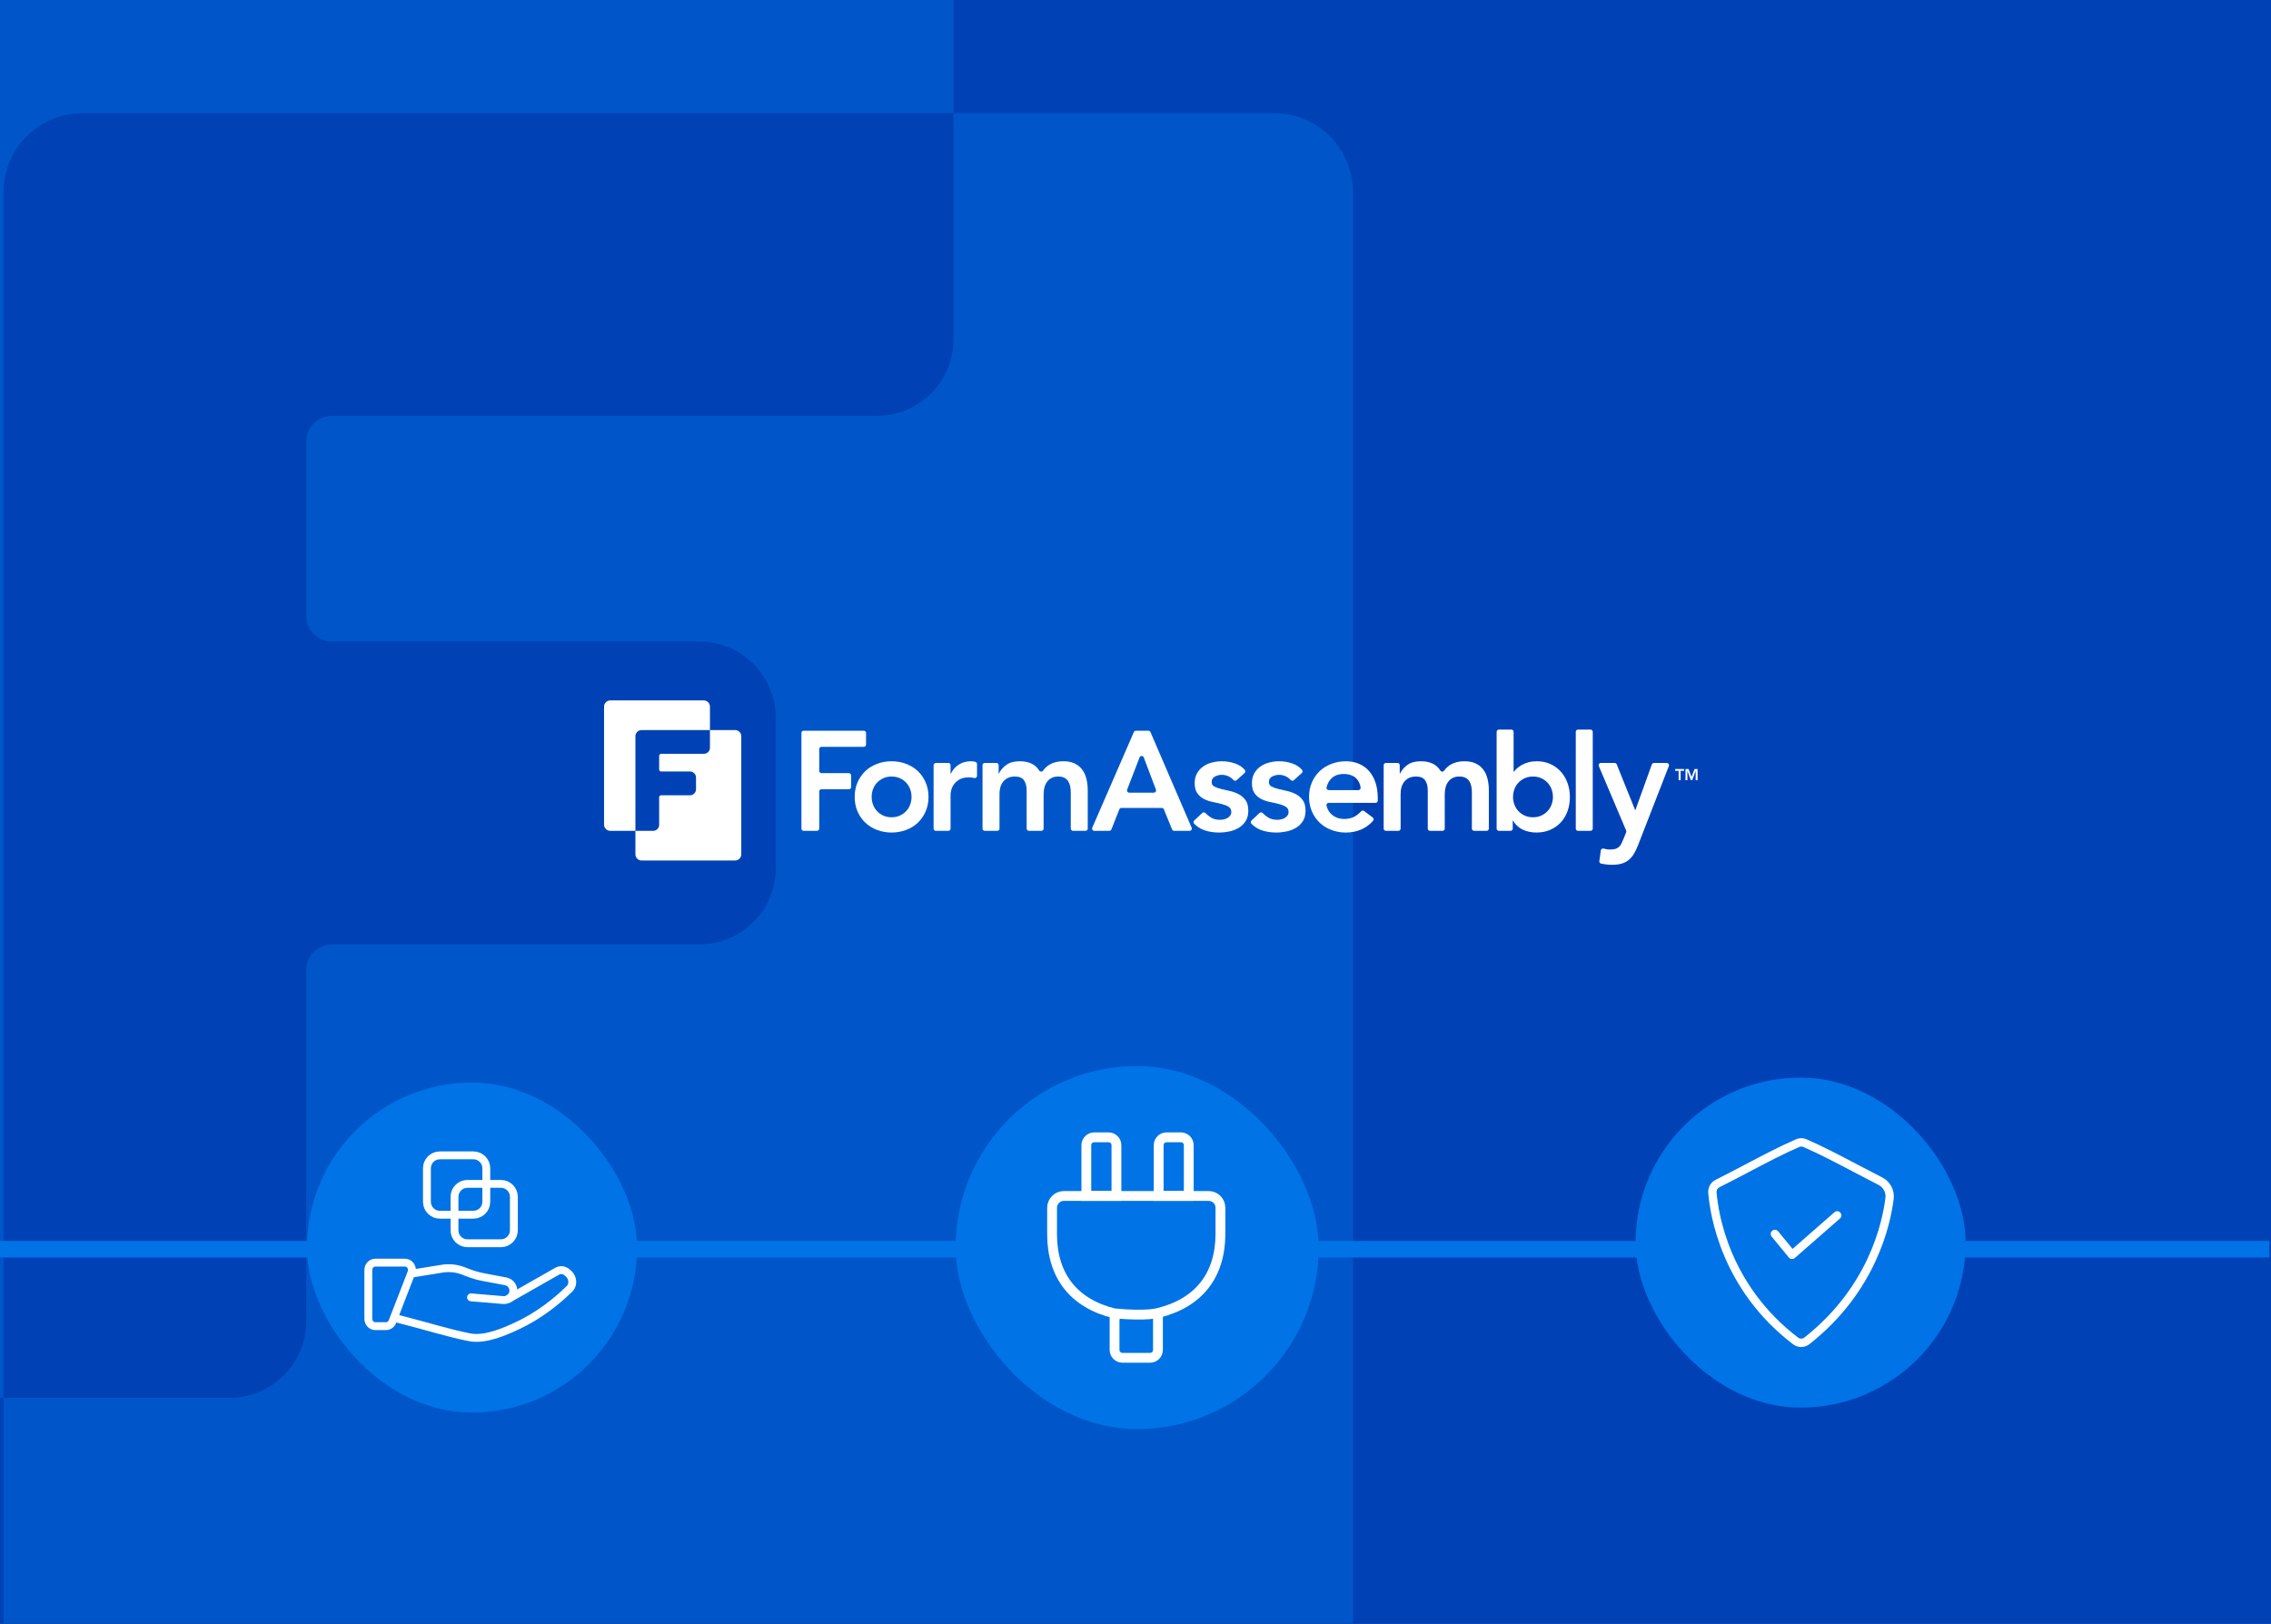 <svg width="688" height="492" viewBox="0 0 688 492" fill="none" xmlns="http://www.w3.org/2000/svg">
<rect x="0" y="0" width="688" height="492" fill="#333333" stroke="none"/>
<g clip-path="url(#clip0_985_2189)">
<rect width="688" height="492" fill="#0042B6"/>
<g style="mix-blend-mode:multiply" opacity="0.4">
<path d="M385.97 34.302H288.884V102.796C288.884 115.632 278.487 126.007 265.651 126.007H100.597C96.264 126.007 92.776 129.495 92.776 133.827V186.611C92.776 190.943 96.264 194.363 100.597 194.363H211.818C224.655 194.363 235.052 204.76 235.052 217.597V262.925C235.052 275.761 224.655 286.158 211.818 286.158H100.597C96.264 286.158 92.776 289.647 92.776 293.911V400.321C92.776 413.158 82.379 423.532 69.565 423.532H1.072V514.051C1.072 527.298 11.742 537.969 24.99 537.969H385.97C399.217 537.969 409.887 527.298 409.887 514.051V58.22C409.887 44.973 399.217 34.302 385.97 34.302Z" fill="#0073E6"/>
<path d="M24.989 34.302H288.884V-56.285C288.884 -69.463 278.145 -80.203 264.898 -80.203H-96.014C-109.261 -80.203 -120 -69.463 -120 -56.285V399.523C-120 412.77 -109.261 423.51 -96.014 423.51H1.071V58.22C1.071 44.973 11.742 34.302 24.989 34.302Z" fill="#0073E6"/>
</g>
<path d="M222.698 221.201H215.08V226.574C215.08 227.582 214.265 228.396 213.258 228.396H200.308C199.968 228.396 199.694 228.669 199.694 229.009V233.15C199.694 233.49 199.968 233.759 200.308 233.759H209.034C210.041 233.759 210.857 234.574 210.857 235.582V239.138C210.857 240.145 210.041 240.961 209.034 240.961H200.308C199.968 240.961 199.694 241.235 199.694 241.569V249.918C199.694 250.925 198.878 251.739 197.873 251.739H192.499V258.841C192.499 259.88 193.336 260.718 194.376 260.718H222.698C223.737 260.718 224.574 259.88 224.574 258.841V223.077C224.574 222.038 223.737 221.201 222.698 221.201Z" fill="white"/>
<path d="M194.376 221.201H215.08V214.093C215.08 213.059 214.238 212.217 213.198 212.217H184.882C183.843 212.217 183 213.059 183 214.093V249.855C183 250.895 183.843 251.737 184.882 251.737H192.499V223.077C192.499 222.038 193.336 221.201 194.376 221.201Z" fill="white"/>
<path d="M243.468 221.401H261.694C262.068 221.401 262.37 221.703 262.37 222.077V225.61C262.37 225.984 262.068 226.286 261.694 226.286H248.864C248.49 226.286 248.187 226.589 248.187 226.963V233.576C248.187 233.95 248.49 234.252 248.864 234.252H257.17C257.543 234.252 257.846 234.555 257.846 234.929V238.462C257.846 238.836 257.543 239.138 257.17 239.138H248.864C248.49 239.138 248.187 239.44 248.187 239.814V251.057C248.187 251.431 247.885 251.734 247.511 251.734H243.47C243.096 251.734 242.794 251.431 242.794 251.057V222.077C242.794 221.703 243.096 221.401 243.47 221.401H243.468Z" fill="white"/>
<path d="M258.926 241.455C258.926 239.823 259.22 238.347 259.803 237.018C260.39 235.691 261.182 234.555 262.18 233.61C263.18 232.669 264.365 231.941 265.737 231.426C267.107 230.913 268.565 230.657 270.107 230.657C271.649 230.657 273.109 230.913 274.481 231.426C275.851 231.943 277.034 232.671 278.037 233.61C279.037 234.555 279.828 235.691 280.411 237.018C280.998 238.349 281.291 239.823 281.291 241.455C281.291 243.086 280.998 244.557 280.411 245.888C279.828 247.215 279.035 248.351 278.037 249.295C277.034 250.236 275.853 250.964 274.481 251.48C273.11 251.993 271.653 252.249 270.107 252.249C268.561 252.249 267.109 251.993 265.737 251.48C264.366 250.963 263.18 250.235 262.18 249.295C261.18 248.351 260.39 247.215 259.803 245.888C259.22 244.557 258.926 243.083 258.926 241.455ZM264.069 241.455C264.069 242.254 264.204 243.023 264.474 243.766C264.746 244.508 265.146 245.167 265.674 245.739C266.202 246.308 266.837 246.764 267.581 247.106C268.323 247.451 269.168 247.623 270.107 247.623C271.046 247.623 271.894 247.451 272.638 247.106C273.381 246.764 274.017 246.306 274.545 245.739C275.073 245.167 275.474 244.508 275.746 243.766C276.017 243.023 276.15 242.254 276.15 241.455C276.15 240.655 276.016 239.882 275.746 239.14C275.474 238.397 275.073 237.739 274.545 237.167C274.017 236.598 273.382 236.142 272.638 235.8C271.896 235.455 271.051 235.283 270.107 235.283C269.162 235.283 268.323 235.455 267.581 235.8C266.839 236.142 266.202 236.6 265.674 237.167C265.146 237.739 264.746 238.397 264.474 239.14C264.202 239.882 264.069 240.651 264.069 241.455Z" fill="white"/>
<path d="M283.509 231.17H287.295C287.669 231.17 287.971 231.473 287.971 231.846V234.428H288.057C288.629 233.227 289.443 232.299 290.502 231.641C291.558 230.982 292.772 230.657 294.145 230.657C294.456 230.657 294.765 230.687 295.066 230.743C295.193 230.766 295.32 230.793 295.45 230.823C295.762 230.895 295.987 231.167 295.987 231.487V235.074C295.987 235.499 295.597 235.821 295.18 235.734C295.026 235.702 294.873 235.673 294.721 235.648C294.307 235.578 293.899 235.541 293.502 235.541C292.302 235.541 291.34 235.764 290.611 236.206C289.883 236.648 289.325 237.158 288.939 237.727C288.552 238.299 288.297 238.871 288.166 239.444C288.039 240.013 287.973 240.444 287.973 240.727V251.063C287.973 251.437 287.67 251.739 287.297 251.739H283.511C283.137 251.739 282.835 251.437 282.835 251.063V231.846C282.835 231.473 283.137 231.17 283.511 231.17H283.509Z" fill="white"/>
<path d="M298.329 231.17H301.862C302.236 231.17 302.538 231.473 302.538 231.846V234.383H302.624C303.08 233.413 303.817 232.548 304.828 231.789C305.842 231.034 307.205 230.655 308.923 230.655C311.697 230.655 313.672 231.596 314.84 233.476C315.089 233.875 315.667 233.918 315.946 233.541C316.572 232.691 317.3 232.036 318.134 231.576C319.245 230.963 320.576 230.655 322.118 230.655C323.488 230.655 324.644 230.886 325.588 231.338C326.533 231.795 327.293 232.428 327.881 233.226C328.465 234.025 328.889 234.961 329.144 236.031C329.4 237.1 329.531 238.252 329.531 239.48V251.057C329.531 251.431 329.229 251.734 328.855 251.734H325.066C324.692 251.734 324.39 251.431 324.39 251.057V240.081C324.39 239.453 324.334 238.843 324.218 238.26C324.103 237.673 323.901 237.159 323.615 236.714C323.332 236.272 322.946 235.923 322.459 235.666C321.973 235.41 321.345 235.279 320.576 235.279C319.806 235.279 319.096 235.431 318.54 235.728C317.982 236.029 317.526 236.431 317.17 236.929C316.814 237.43 316.556 237.998 316.4 238.642C316.241 239.285 316.162 239.936 316.162 240.594V251.057C316.162 251.431 315.86 251.734 315.486 251.734H311.701C311.327 251.734 311.025 251.431 311.025 251.057V239.48C311.025 238.193 310.749 237.172 310.211 236.417C309.665 235.659 308.765 235.279 307.509 235.279C306.651 235.279 305.93 235.424 305.347 235.707C304.76 235.993 304.277 236.379 303.891 236.866C303.504 237.353 303.225 237.907 303.055 238.535C302.883 239.167 302.799 239.821 302.799 240.508V251.057C302.799 251.431 302.497 251.734 302.123 251.734H298.334C297.96 251.734 297.658 251.431 297.658 251.057V231.846C297.658 231.473 297.96 231.17 298.334 231.17H298.329Z" fill="white"/>
<path d="M344.128 221.401H347.91C348.18 221.401 348.425 221.562 348.531 221.811L361.015 250.793C361.209 251.24 360.879 251.737 360.395 251.737H355.706C355.43 251.737 355.184 251.571 355.08 251.315L352.595 245.217C352.491 244.963 352.243 244.794 351.969 244.794H339.731C339.454 244.794 339.203 244.964 339.101 245.222L336.701 251.306C336.599 251.565 336.348 251.734 336.071 251.734H331.522C331.035 251.734 330.706 251.235 330.901 250.787L343.507 221.805C343.615 221.558 343.858 221.399 344.128 221.399V221.401ZM350.194 239.254L346.498 229.487C346.278 228.905 345.457 228.904 345.234 229.483L341.47 239.251C341.298 239.694 341.625 240.17 342.101 240.17H349.563C350.037 240.17 350.364 239.696 350.196 239.254H350.194Z" fill="white"/>
<path d="M374.629 236.394C374.35 236.644 373.924 236.616 373.672 236.337C372.726 235.292 371.527 234.769 370.073 234.769C369.386 234.769 368.717 234.941 368.059 235.283C367.4 235.625 367.075 236.183 367.075 236.956C367.075 237.583 367.347 238.041 367.889 238.326C368.431 238.612 369.114 238.854 369.944 239.054C370.772 239.254 371.665 239.458 372.624 239.675C373.579 239.889 374.47 240.217 375.3 240.659C376.128 241.1 376.815 241.71 377.359 242.48C377.901 243.252 378.173 244.308 378.173 245.65C378.173 246.88 377.91 247.916 377.382 248.757C376.851 249.601 376.168 250.281 375.323 250.793C374.479 251.306 373.533 251.676 372.474 251.907C371.418 252.134 370.359 252.249 369.304 252.249C367.706 252.249 366.234 252.018 364.892 251.565C363.751 251.177 362.715 250.523 361.781 249.599C361.506 249.326 361.504 248.879 361.787 248.614L364.225 246.326C364.488 246.079 364.903 246.077 365.157 246.333C365.687 246.866 366.246 247.317 366.839 247.685C367.597 248.158 368.518 248.392 369.602 248.392C369.975 248.392 370.357 248.351 370.758 248.265C371.159 248.179 371.531 248.034 371.873 247.837C372.214 247.637 372.493 247.385 372.708 247.086C372.919 246.786 373.028 246.435 373.028 246.034C373.028 245.32 372.756 244.793 372.214 244.451C371.672 244.106 370.989 243.827 370.159 243.616C369.33 243.401 368.438 243.199 367.479 243.013C366.52 242.827 365.629 242.53 364.799 242.113C363.971 241.7 363.288 241.12 362.744 240.378C362.202 239.635 361.93 238.608 361.93 237.294C361.93 236.152 362.164 235.161 362.636 234.317C363.109 233.473 363.729 232.782 364.502 232.24C365.271 231.698 366.155 231.295 367.159 231.04C368.159 230.78 369.173 230.653 370.198 230.653C371.568 230.653 372.926 230.888 374.271 231.36C375.397 231.755 376.341 232.387 377.107 233.256C377.352 233.535 377.327 233.963 377.051 234.211L374.631 236.39L374.629 236.394Z" fill="white"/>
<path d="M391.971 236.394C391.692 236.646 391.264 236.616 391.014 236.337C390.069 235.292 388.87 234.771 387.414 234.771C386.731 234.771 386.058 234.943 385.4 235.285C384.742 235.626 384.416 236.185 384.416 236.957C384.416 237.585 384.688 238.043 385.23 238.328C385.772 238.614 386.461 238.855 387.289 239.056C388.114 239.256 389.01 239.46 389.965 239.676C390.924 239.891 391.815 240.218 392.645 240.66C393.473 241.102 394.157 241.712 394.701 242.481C395.243 243.254 395.514 244.31 395.514 245.651C395.514 246.882 395.251 247.918 394.724 248.759C394.196 249.603 393.509 250.283 392.668 250.794C391.824 251.308 390.874 251.678 389.819 251.909C388.76 252.136 387.704 252.251 386.649 252.251C385.048 252.251 383.575 252.02 382.234 251.567C381.096 251.179 380.06 250.524 379.126 249.601C378.851 249.328 378.849 248.88 379.132 248.616L381.57 246.328C381.833 246.081 382.248 246.079 382.502 246.335C383.031 246.868 383.591 247.319 384.184 247.687C384.938 248.159 385.86 248.394 386.944 248.394C387.316 248.394 387.702 248.353 388.103 248.267C388.5 248.181 388.872 248.036 389.214 247.839C389.559 247.639 389.838 247.387 390.049 247.088C390.264 246.787 390.373 246.437 390.373 246.036C390.373 245.322 390.101 244.794 389.559 244.453C389.017 244.108 388.328 243.828 387.5 243.617C386.672 243.403 385.779 243.201 384.824 243.015C383.865 242.828 382.974 242.532 382.144 242.115C381.316 241.701 380.629 241.122 380.089 240.379C379.543 239.637 379.271 238.61 379.271 237.295C379.271 236.154 379.509 235.163 379.981 234.319C380.454 233.474 381.074 232.784 381.844 232.242C382.616 231.7 383.5 231.297 384.5 231.041C385.5 230.782 386.514 230.655 387.543 230.655C388.913 230.655 390.271 230.889 391.613 231.362C392.738 231.757 393.683 232.388 394.448 233.258C394.693 233.537 394.668 233.964 394.393 234.213L391.972 236.392L391.971 236.394Z" fill="white"/>
<path d="M402.52 243.254C402.091 243.254 401.758 243.651 401.856 244.07C402.125 245.226 402.677 246.154 403.516 246.852C404.545 247.71 405.787 248.138 407.243 248.138C408.529 248.138 409.606 247.875 410.479 247.347C411.18 246.922 411.813 246.406 412.375 245.803C412.608 245.553 412.996 245.526 413.268 245.734L415.88 247.705C416.2 247.947 416.237 248.41 415.969 248.709C414.896 249.898 413.715 250.764 412.427 251.31C410.94 251.938 409.388 252.254 407.756 252.254C406.214 252.254 404.758 251.998 403.386 251.485C402.015 250.968 400.829 250.24 399.829 249.301C398.829 248.356 398.039 247.22 397.452 245.893C396.869 244.562 396.575 243.088 396.575 241.46C396.575 239.832 396.869 238.353 397.452 237.024C398.039 235.696 398.831 234.56 399.829 233.616C400.829 232.675 402.014 231.947 403.386 231.431C404.756 230.918 406.214 230.662 407.756 230.662C409.187 230.662 410.491 230.911 411.676 231.414C412.862 231.911 413.876 232.632 414.719 233.576C415.563 234.521 416.219 235.684 416.692 237.07C417.16 238.456 417.398 240.047 417.398 241.845V242.583C417.398 242.957 417.096 243.26 416.722 243.26H402.52V243.254ZM411.527 239.397C411.931 239.397 412.253 239.043 412.202 238.642C412.051 237.483 411.6 236.542 410.844 235.82C409.93 234.95 408.659 234.515 407.028 234.515C405.486 234.515 404.268 234.957 403.368 235.843C402.64 236.557 402.141 237.465 401.872 238.571C401.77 238.993 402.101 239.399 402.534 239.399H411.527V239.397Z" fill="white"/>
<path d="M419.847 231.17H423.377C423.751 231.17 424.053 231.473 424.053 231.846V234.383H424.139C424.595 233.413 425.332 232.548 426.346 231.789C427.361 231.034 428.724 230.655 430.438 230.655C433.216 230.655 435.187 231.596 436.359 233.476C436.607 233.875 437.185 233.918 437.464 233.539C438.089 232.689 438.817 232.034 439.65 231.576C440.765 230.963 442.092 230.655 443.634 230.655C445.005 230.655 446.166 230.886 447.105 231.338C448.049 231.795 448.815 232.428 449.398 233.226C449.985 234.025 450.405 234.961 450.661 236.031C450.92 237.1 451.047 238.252 451.047 239.48V251.057C451.047 251.431 450.745 251.734 450.371 251.734H446.582C446.208 251.734 445.906 251.431 445.906 251.057V240.081C445.906 239.453 445.851 238.843 445.734 238.26C445.623 237.673 445.423 237.159 445.137 236.714C444.851 236.272 444.464 235.923 443.981 235.666C443.495 235.41 442.867 235.279 442.094 235.279C441.321 235.279 440.618 235.431 440.062 235.728C439.504 236.029 439.047 236.431 438.691 236.929C438.332 237.43 438.074 237.998 437.919 238.642C437.763 239.285 437.684 239.936 437.684 240.594V251.057C437.684 251.431 437.382 251.734 437.008 251.734H433.219C432.845 251.734 432.543 251.431 432.543 251.057V239.48C432.543 238.193 432.271 237.172 431.729 236.417C431.187 235.659 430.287 235.279 429.031 235.279C428.173 235.279 427.452 235.424 426.865 235.707C426.282 235.993 425.795 236.379 425.409 236.866C425.026 237.353 424.747 237.907 424.573 238.535C424.402 239.167 424.318 239.821 424.318 240.508V251.057C424.318 251.431 424.015 251.734 423.641 251.734H419.856C419.482 251.734 419.18 251.431 419.18 251.057V231.846C419.18 231.473 419.482 231.17 419.856 231.17H419.847Z" fill="white"/>
<path d="M454.083 221.063H457.869C458.243 221.063 458.545 221.365 458.545 221.739V233.786H458.675C458.931 233.44 459.259 233.091 459.659 232.734C460.06 232.378 460.543 232.043 461.116 231.727C461.688 231.415 462.346 231.154 463.089 230.957C463.827 230.757 464.686 230.657 465.656 230.657C467.112 230.657 468.457 230.936 469.684 231.492C470.915 232.05 471.962 232.811 472.835 233.786C473.704 234.755 474.384 235.9 474.867 237.211C475.353 238.526 475.595 239.939 475.595 241.455C475.595 242.97 475.368 244.383 474.912 245.694C474.455 247.009 473.783 248.15 472.897 249.12C472.014 250.093 470.938 250.855 469.683 251.413C468.427 251.972 467.012 252.249 465.443 252.249C463.987 252.249 462.631 251.963 461.37 251.394C460.114 250.821 459.114 249.907 458.371 248.651H458.285V251.059C458.285 251.433 457.983 251.735 457.609 251.735H454.08C453.706 251.735 453.404 251.433 453.404 251.059V221.739C453.404 221.365 453.706 221.063 454.08 221.063H454.083ZM470.459 241.456C470.459 240.653 470.321 239.884 470.051 239.142C469.779 238.399 469.382 237.741 468.851 237.168C468.323 236.6 467.688 236.143 466.944 235.802C466.201 235.456 465.361 235.285 464.418 235.285C463.475 235.285 462.634 235.456 461.892 235.802C461.15 236.143 460.513 236.601 459.985 237.168C459.454 237.741 459.056 238.399 458.785 239.142C458.513 239.884 458.377 240.653 458.377 241.456C458.377 242.26 458.514 243.025 458.785 243.768C459.056 244.51 459.454 245.168 459.985 245.741C460.513 246.31 461.148 246.766 461.892 247.108C462.634 247.453 463.475 247.625 464.418 247.625C465.361 247.625 466.201 247.453 466.944 247.108C467.686 246.766 468.323 246.308 468.851 245.741C469.382 245.168 469.779 244.51 470.051 243.768C470.323 243.025 470.459 242.256 470.459 241.456Z" fill="white"/>
<path d="M478.058 221.063H481.847C482.221 221.063 482.523 221.365 482.523 221.739V251.061C482.523 251.435 482.221 251.737 481.847 251.737H478.058C477.684 251.737 477.382 251.435 477.382 251.061V221.739C477.382 221.365 477.684 221.063 478.058 221.063Z" fill="white"/>
<path d="M484.983 231.17H489.16C489.436 231.17 489.684 231.338 489.788 231.594L495.359 245.438H495.444L500.427 231.617C500.523 231.349 500.777 231.17 501.063 231.17H504.953C505.428 231.17 505.756 231.65 505.584 232.093L496.219 256.149C495.847 257.122 495.439 257.97 494.997 258.698C494.555 259.426 494.035 260.043 493.437 260.54C492.834 261.041 492.13 261.413 491.316 261.655C490.502 261.896 489.521 262.02 488.38 262.02C487.239 262.02 486.128 261.898 485.033 261.653C484.693 261.578 484.475 261.245 484.523 260.902L484.972 257.669C485.03 257.263 485.428 257.004 485.824 257.113C486.176 257.209 486.543 257.292 486.928 257.363C486.962 257.37 486.997 257.374 487.031 257.376C487.954 257.43 488.711 257.374 489.282 257.226C489.709 257.111 490.072 256.932 490.375 256.687C490.675 256.446 490.924 256.133 491.126 255.746C491.326 255.36 491.539 254.895 491.768 254.353L492.648 252.17C492.715 252.004 492.715 251.818 492.645 251.653L484.368 232.113C484.178 231.668 484.505 231.172 484.99 231.172L484.983 231.17Z" fill="white"/>
<path d="M508.543 233.549H507.5V233.002H510.19V233.549H509.147V236.403H508.543V233.549Z" fill="white"/>
<path d="M510.618 233H511.541L512.45 235.383L513.368 233H514.28V236.401H513.704V233.576H513.695L512.663 236.401H512.241L511.208 233.576H511.199V236.401H510.623V233H510.618Z" fill="white"/>
<path d="M-3 378.5H687.5" stroke="#0073E6" stroke-width="5"/>
<rect x="289.5" y="323" width="110" height="110" rx="55" fill="#0073E6"/>
<g clip-path="url(#clip1_985_2189)">
<path d="M337.655 397.961C325.358 394.986 318.718 386.586 318.727 373.932V365.953C318.727 363.968 320.334 362.362 322.319 362.362H366.14C368.125 362.362 369.731 363.968 369.731 365.953V373.932C369.676 386.535 363.049 394.863 350.803 397.821C350.803 397.821 347.568 398.85 337.655 397.957V397.961Z" stroke="white" stroke-width="2.976" stroke-miterlimit="10"/>
<path d="M331.488 344.598H335.845C337.158 344.598 338.225 345.665 338.225 346.978V362.362H329.107V346.978C329.107 345.665 330.174 344.598 331.488 344.598Z" stroke="white" stroke-width="2.976" stroke-miterlimit="10"/>
<path d="M353.4 344.598H357.757C359.071 344.598 360.137 345.665 360.137 346.978V362.362H351.02V346.978C351.02 345.665 352.087 344.598 353.4 344.598Z" stroke="white" stroke-width="2.976" stroke-miterlimit="10"/>
<path d="M337.655 398.459V409.018C337.655 410.331 338.722 411.398 340.036 411.398H348.422C349.736 411.398 350.803 410.331 350.803 409.018V398.319" stroke="white" stroke-width="2.976" stroke-miterlimit="10"/>
</g>
<rect x="93" y="328" width="100" height="100" rx="50" fill="#0073E6"/>
<g clip-path="url(#clip2_985_2189)">
<path d="M113.71 382.567H122.67C124.176 382.567 125.204 384.151 124.642 385.606L118.898 400.426C118.575 401.264 117.794 401.809 116.926 401.809H113.71C112.534 401.809 111.584 400.818 111.584 399.598V384.778C111.584 383.559 112.534 382.567 113.71 382.567Z" stroke="white" stroke-width="2.385" stroke-miterlimit="10"/>
<path d="M125.365 385.787L134.28 384.346C136.359 384.076 138.468 384.332 140.42 385.092L141.673 385.579C143.309 386.216 145.002 386.696 146.729 387.02L153.175 388.226C154.708 388.512 155.737 389.967 155.492 391.507C155.263 392.962 153.965 394.004 152.497 393.915L142.695 393.088" stroke="white" stroke-width="2.385" stroke-miterlimit="10" stroke-linecap="round"/>
<path d="M153.829 393.677C153.829 393.677 164.36 387.691 168.758 385.19C169.63 384.693 170.513 384.73 171.405 385.214C171.606 385.323 171.968 385.647 172.291 385.957C173.16 386.792 173.576 388.032 173.266 389.2C173.139 389.677 172.911 390.124 172.553 390.475C168.097 394.846 162.834 398.777 157.093 401.506C152.868 403.516 146.937 406.102 142.259 405.179C135.797 403.904 129.398 401.874 123.021 400.235C121.467 399.837 119.914 399.438 118.364 399.039" stroke="white" stroke-width="2.385" stroke-miterlimit="10"/>
<path d="M143.407 350.062H133.258C131.095 350.062 129.34 351.816 129.34 353.98V364.129C129.34 366.293 131.095 368.047 133.258 368.047H143.407C145.571 368.047 147.325 366.293 147.325 364.129V353.98C147.325 351.816 145.571 350.062 143.407 350.062Z" stroke="white" stroke-width="2.385" stroke-miterlimit="10" stroke-linecap="round"/>
<path d="M151.758 358.705H141.609C139.445 358.705 137.691 360.459 137.691 362.623V372.772C137.691 374.936 139.445 376.69 141.609 376.69H151.758C153.922 376.69 155.676 374.936 155.676 372.772V362.623C155.676 360.459 153.922 358.705 151.758 358.705Z" stroke="white" stroke-width="2.385" stroke-miterlimit="10" stroke-linecap="round"/>
</g>
<rect x="495.5" y="326.5" width="100" height="100" rx="50" fill="#0073E6"/>
<g clip-path="url(#clip3_985_2189)">
<path d="M545.668 408.135C544.809 408.135 543.946 407.861 543.224 407.312C521.457 390.732 518.042 368.008 517.515 361.438C517.381 359.781 518.258 358.225 519.746 357.478C522.774 355.958 525.763 354.384 528.648 352.868C534.041 350.034 539.134 347.352 544.087 345.201C545.112 344.753 546.285 344.753 547.31 345.201C552.26 347.356 557.353 350.034 562.746 352.868C565.183 354.15 567.706 355.478 570.251 356.774C572.634 357.987 574.016 360.579 573.695 363.228C572.72 371.199 568.28 391.45 548.166 407.272C547.433 407.85 546.552 408.139 545.668 408.139V408.135ZM545.7 347.388C545.495 347.388 545.293 347.432 545.098 347.515C540.232 349.63 535.178 352.29 529.828 355.103C526.929 356.626 523.933 358.203 520.883 359.734C520.32 360.019 519.987 360.604 520.034 361.232C520.54 367.539 523.821 389.349 544.758 405.298C545.296 405.709 546.072 405.702 546.607 405.283C565.981 390.039 570.255 370.578 571.19 362.918C571.385 361.319 570.551 359.756 569.11 359.023C566.547 357.72 564.021 356.388 561.573 355.103C556.223 352.287 551.173 349.63 546.307 347.515C546.112 347.432 545.906 347.388 545.7 347.388Z" fill="white"/>
<path d="M537.701 373.874L542.91 380.209L556.58 368.246" stroke="white" stroke-width="2.527" stroke-linecap="round" stroke-linejoin="round"/>
</g>
</g>
<defs>
<clipPath id="clip0_985_2189">
<rect width="688" height="492" fill="white"/>
</clipPath>
<clipPath id="clip1_985_2189">
<rect width="53.984" height="69.78" fill="white" transform="translate(317.239 343.11)"/>
</clipPath>
<clipPath id="clip2_985_2189">
<rect width="64.169" height="57.696" fill="white" transform="translate(110.391 348.87)"/>
</clipPath>
<clipPath id="clip3_985_2189">
<rect width="56.242" height="63.27" fill="white" transform="translate(517.5 344.865)"/>
</clipPath>
</defs>
</svg>
